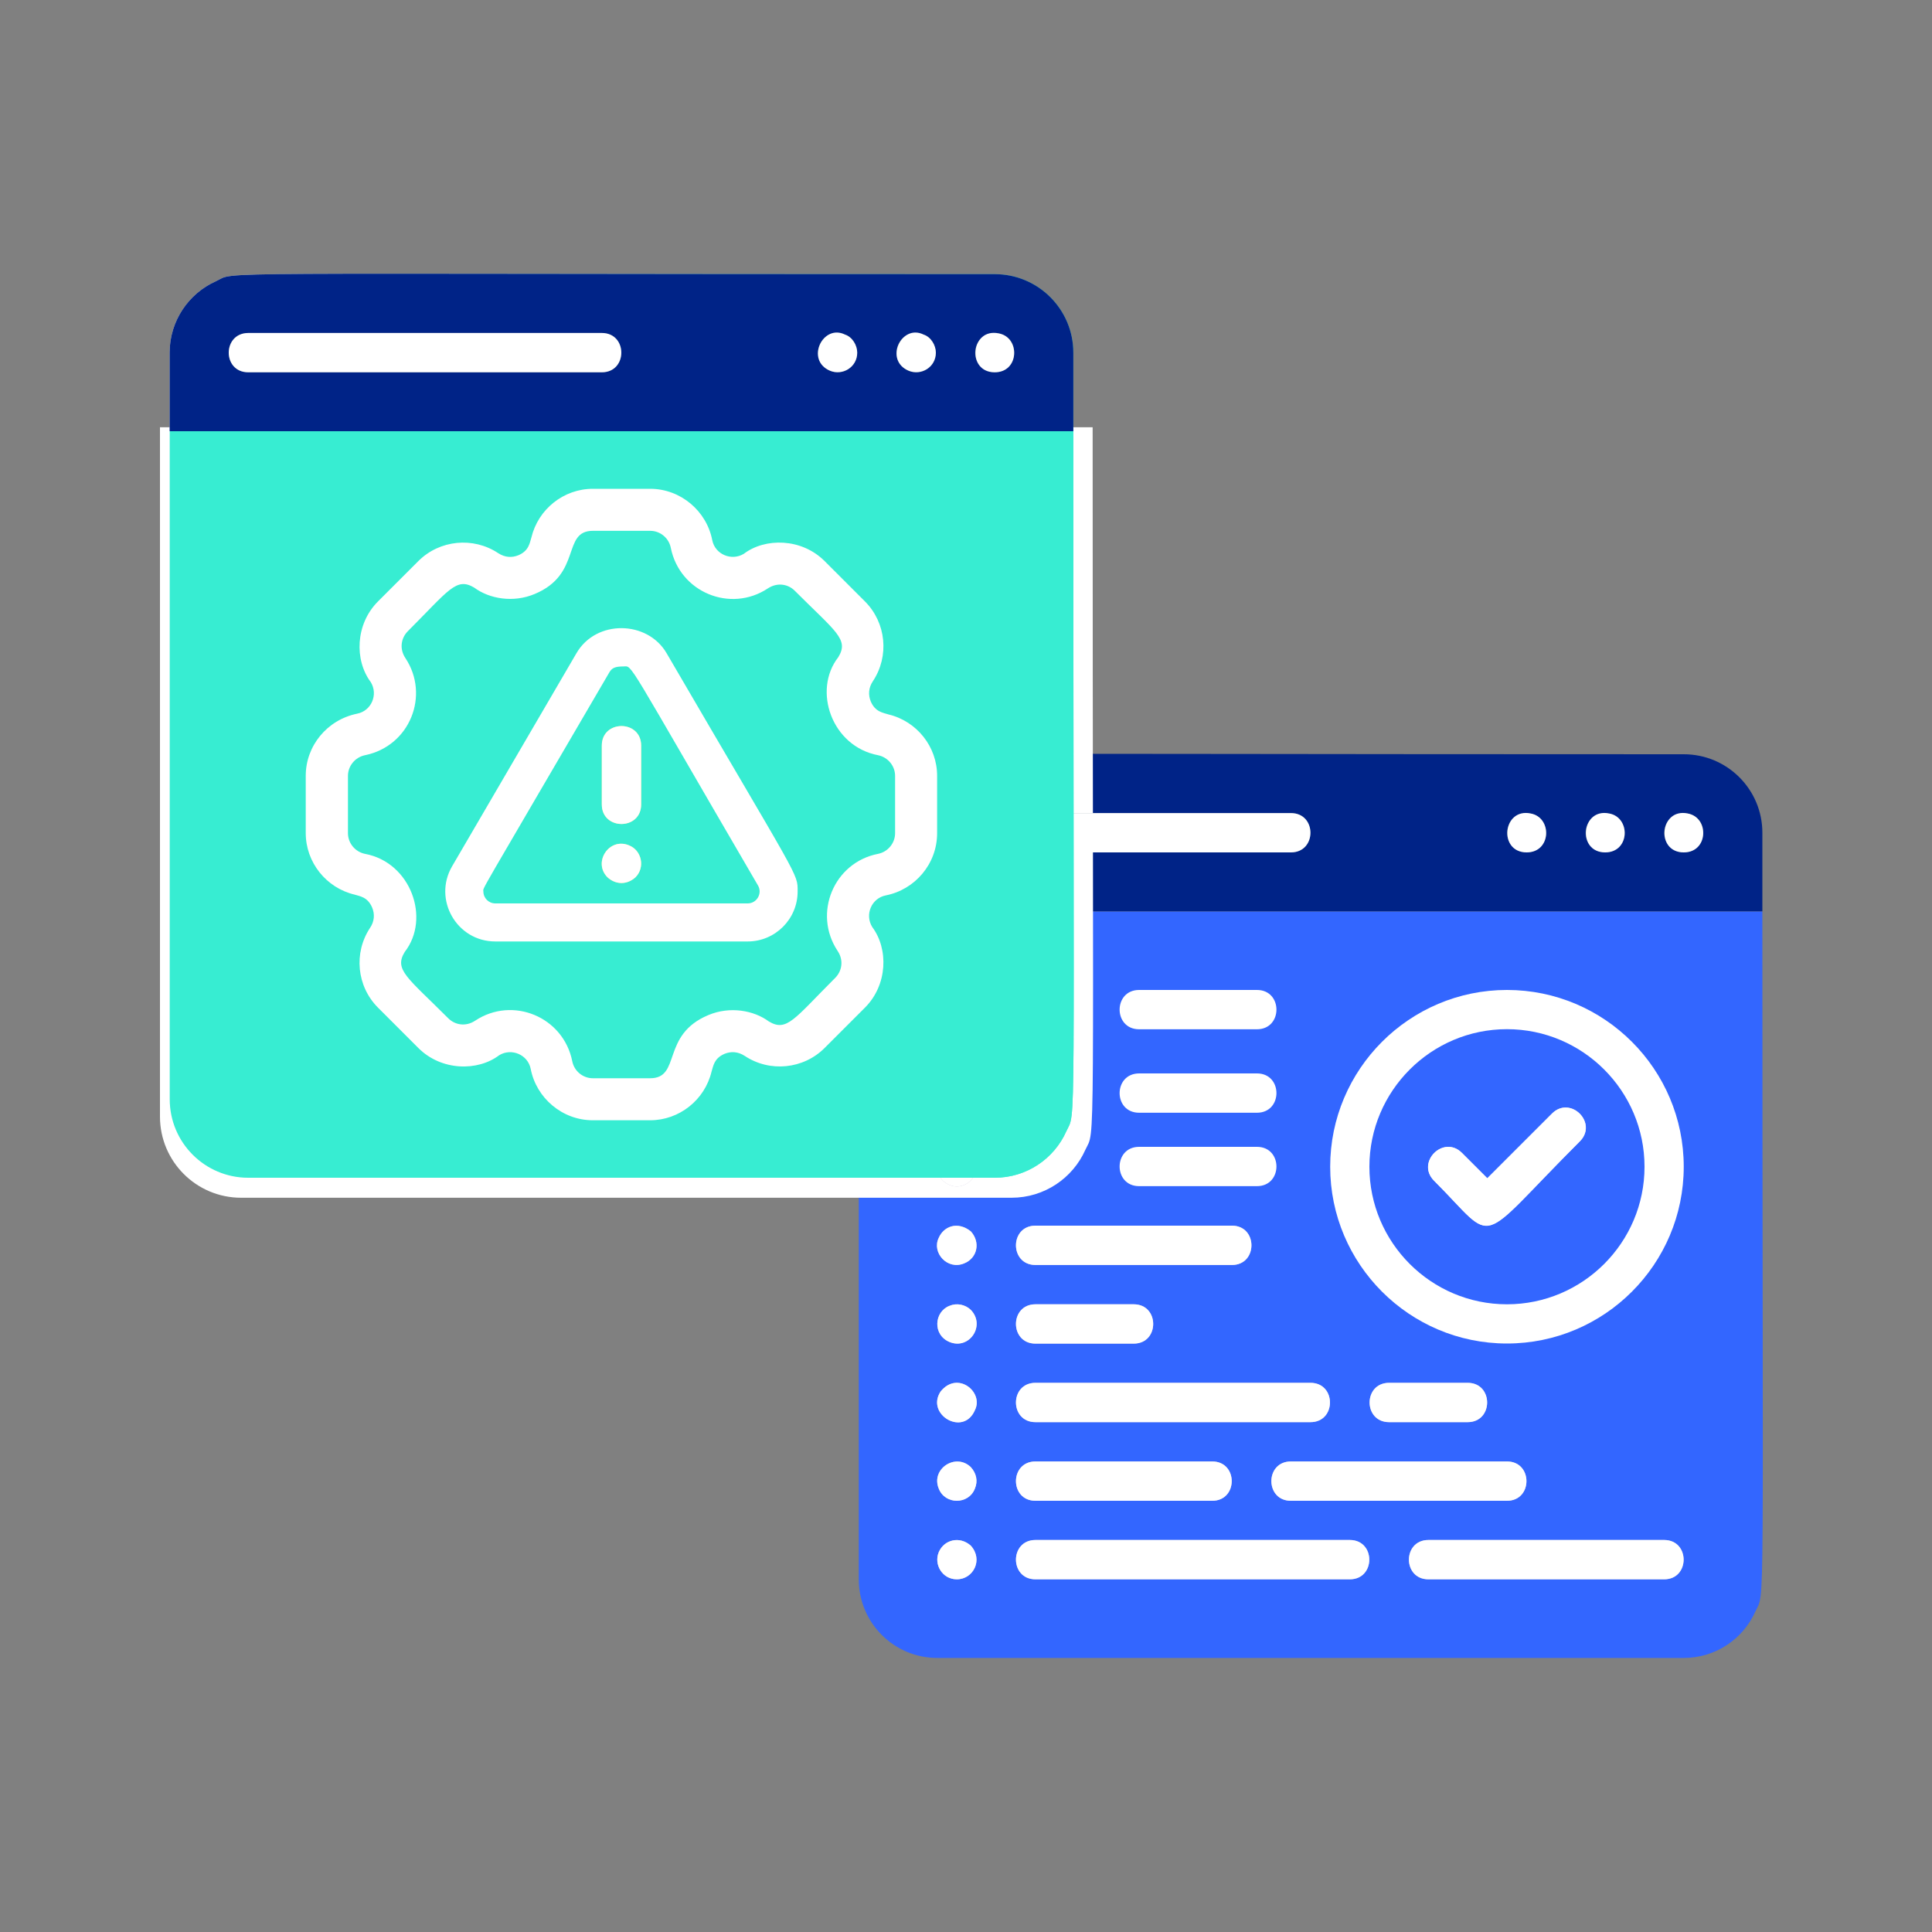 <?xml version="1.0" encoding="UTF-8"?> <!-- Generator: Adobe Illustrator 26.0.1, SVG Export Plug-In . SVG Version: 6.00 Build 0) --> <svg xmlns="http://www.w3.org/2000/svg" xmlns:xlink="http://www.w3.org/1999/xlink" version="1.1" id="Ebene_1" x="0px" y="0px" viewBox="0 0 200 200" style="enable-background:new 0 0 200 200;" xml:space="preserve"><rect x="0" y="0" width="200" height="200" fill="#808080" stroke="none"/> <style type="text/css"> .st0{fill:#6699FF;} .st1{fill:#FFFFFF;} .st2{fill:#2459F5;} .st3{fill:#61C7F5;} .st4{fill:#66CCFF;stroke:#FFFFFF;stroke-width:5.574;stroke-linecap:round;stroke-linejoin:round;stroke-miterlimit:10;} .st5{fill:#64C2C8;} .st6{fill:#FFFFFF;stroke:#FFFFFF;stroke-width:2;stroke-miterlimit:10;} .st7{fill:#66CCFF;} .st8{fill:#F2CAC1;} .st9{fill:#FDDDD7;} .st10{fill:#1D1D1B;} .st11{fill:none;} .st12{fill:none;stroke:#000000;stroke-width:5;stroke-miterlimit:10;} .st13{fill:#37EDD2;} .st14{fill:#3366FF;} .st15{fill:#002387;} .st16{fill:#425B72;} .st17{fill:#C6C3D8;} .st18{fill:#EDEBF2;} .st19{opacity:0.87;fill:url(#SVGID_1_);enable-background:new ;} .st20{opacity:0.87;fill:url(#SVGID_00000111888756389263108520000006342796002223649214_);enable-background:new ;} .st21{fill:#FFDE76;} .st22{fill:none;stroke:#221E20;stroke-width:5;stroke-miterlimit:10;} .st23{fill:#221E20;} .st24{fill:none;stroke:#221E20;stroke-width:3.923;stroke-miterlimit:10;} .st25{fill:#F8F9F9;} .st26{fill:none;stroke:#000000;stroke-width:3.626;stroke-linecap:round;stroke-linejoin:round;stroke-miterlimit:10;} .st27{fill:none;stroke:#2459F5;stroke-width:3.626;stroke-linecap:round;stroke-linejoin:round;stroke-miterlimit:10;} .st28{fill:#66CCFF;stroke:#6FABE6;stroke-width:0.549;stroke-miterlimit:10;} .st29{fill:#FFFFFF;stroke:#000000;stroke-width:4.802;stroke-linecap:round;stroke-linejoin:round;stroke-miterlimit:10;} .st30{fill:#2459F5;stroke:#2459F5;stroke-width:1.45;stroke-miterlimit:10;} .st31{fill:#DAD6E4;} .st32{fill:#ECEAF2;} .st33{fill:none;stroke:#66CCFF;stroke-width:6.575;stroke-linecap:round;stroke-miterlimit:10;} .st34{fill:none;stroke:#FFFFFF;stroke-width:6.575;stroke-linecap:round;stroke-linejoin:round;stroke-miterlimit:10;} .st35{fill:#37EDD2;stroke:#FFFFFF;stroke-width:4.802;stroke-linecap:round;stroke-linejoin:round;stroke-miterlimit:10;} .st36{fill:#6699FF;stroke:#A77E6B;stroke-miterlimit:10;} .st37{fill:#9FD7F0;} .st38{fill:#B3DFF6;} .st39{fill:none;stroke:#000000;stroke-width:6.044;stroke-linecap:round;stroke-linejoin:round;stroke-miterlimit:10;} .st40{fill:#2459F5;stroke:#000000;stroke-width:4.802;stroke-linecap:round;stroke-linejoin:round;stroke-miterlimit:10;} .st41{fill:#A77E6B;} .st42{fill:#66CCFF;stroke:#FFFFFF;stroke-width:4.802;stroke-linecap:round;stroke-linejoin:round;stroke-miterlimit:10;} .st43{fill:#DE8661;} .st44{fill:#FFFFFF;stroke:#000000;stroke-width:4.558;stroke-linecap:round;stroke-linejoin:round;stroke-miterlimit:10;} .st45{fill:#2459F5;stroke:#2459F5;stroke-width:2;stroke-miterlimit:10;} .st46{fill:none;stroke:#000000;stroke-width:5.574;stroke-linecap:round;stroke-linejoin:round;stroke-miterlimit:10;} .st47{fill:#99A1B1;stroke:#000000;stroke-miterlimit:10;} .st48{fill:#2459F5;stroke:#000000;stroke-miterlimit:10;} .st49{fill:#FFFFFF;stroke:#000000;stroke-miterlimit:10;} .st50{fill:none;stroke:#000000;stroke-width:4.783;stroke-linejoin:round;stroke-miterlimit:10;} .st51{fill:#FFFFFF;stroke:#000000;stroke-width:4.783;stroke-linejoin:round;stroke-miterlimit:10;} .st52{fill:#66CCFF;stroke:#6699FF;stroke-miterlimit:10;} .st53{fill:none;stroke:#000000;stroke-width:4.783;stroke-linecap:round;stroke-linejoin:round;stroke-miterlimit:10;} .st54{fill:#FFFFFF;stroke:#FFFFFF;stroke-linecap:round;stroke-linejoin:round;stroke-miterlimit:10;} .st55{fill:#2459F5;stroke:#FFFFFF;stroke-width:5.574;stroke-linecap:round;stroke-linejoin:round;stroke-miterlimit:10;} .st56{clip-path:url(#SVGID_00000152264447608666158200000006357305055151856553_);} .st57{fill:#969696;} .st58{fill:#7D7D7D;} .st59{opacity:0.49;fill:#FEFFD4;} .st60{fill:#605D8F;} .st61{fill:#FFD9D9;} .st62{opacity:0.3;} .st63{opacity:0.5;} .st64{fill:#B3B3B3;} .st65{fill:#66CCFF;stroke:#FFFFFF;stroke-width:1.756;stroke-miterlimit:10;} .st66{fill:#66CCFF;stroke:#FFFFFF;stroke-width:1.741;stroke-miterlimit:10;} .st67{fill:#376DF4;} .st68{stroke:#FFFFFF;stroke-width:1.894;stroke-miterlimit:10;} .st69{fill:#FFFFFF;stroke:#FFFFFF;stroke-width:4.37;stroke-miterlimit:10;} .st70{fill:none;stroke:#66CCFF;stroke-width:5.574;stroke-linecap:round;stroke-miterlimit:10;} .st71{fill:none;stroke:#FFFFFF;stroke-width:5.574;stroke-linecap:round;stroke-linejoin:round;stroke-miterlimit:10;} .st72{fill:none;stroke:#2459F5;stroke-width:4.465;stroke-linecap:round;stroke-linejoin:round;stroke-miterlimit:10;} .st73{fill:none;stroke:#000000;stroke-width:5.51;stroke-linejoin:round;stroke-miterlimit:10;} .st74{fill:#37EDD2;stroke:#FFFFFF;stroke-width:4.37;stroke-miterlimit:10;} .st75{fill-rule:evenodd;clip-rule:evenodd;fill:#FDDDD7;} .st76{stroke:#FFFFFF;stroke-width:0.785;stroke-miterlimit:10;} .st77{fill:none;stroke:#FFFFFF;stroke-width:4.297;stroke-linecap:round;stroke-linejoin:round;stroke-miterlimit:10;} .st78{fill:none;stroke:#000000;stroke-width:3;stroke-linecap:round;stroke-miterlimit:10;} .st79{fill:none;stroke:#000000;stroke-miterlimit:10;} .st80{fill:#37EDD2;stroke:#FFFFFF;stroke-width:7.006;stroke-miterlimit:10;} .st81{fill:none;stroke:#FFFFFF;stroke-width:7.272;stroke-miterlimit:10;} .st82{fill:none;stroke:#FFFFFF;stroke-width:6.941;stroke-linecap:round;stroke-linejoin:round;stroke-miterlimit:10;} .st83{fill:#37EDD2;stroke:#FFFFFF;stroke-width:5;stroke-miterlimit:10;} .st84{fill:#1A2A3A;} .st85{fill:#494949;} .st86{fill:#383838;} .st87{fill:#262626;} .st88{fill:#2E6AA5;} .st89{fill:url(#SVGID_00000068661654289674509980000001382009494493467018_);} .st90{fill:#D4A181;} .st91{fill:#CCCCCC;} .st92{fill:#354252;} .st93{fill:#415D6B;} .st94{fill:url(#SVGID_00000074425835355831390140000009931565850501063084_);} .st95{fill:url(#SVGID_00000006699291080558633550000011177059160158974390_);} .st96{fill:#A5A5A5;} .st97{fill:#EDEDED;} .st98{opacity:0.44;fill:#8E8E8E;enable-background:new ;} .st99{opacity:0.57;} .st100{opacity:0.4;} .st101{fill:url(#SVGID_00000041278168105665443810000009897774753844827816_);} .st102{fill:#8E8E8E;} .st103{fill:none;stroke:#000000;stroke-width:3.649;stroke-linecap:round;stroke-miterlimit:10;} .st104{fill:none;stroke:#000000;stroke-width:1.216;stroke-miterlimit:10;} .st105{fill-rule:evenodd;clip-rule:evenodd;fill:#1C476C;} .st106{fill-rule:evenodd;clip-rule:evenodd;fill:#61C7F5;} .st107{fill-rule:evenodd;clip-rule:evenodd;fill:#2459F5;} .st108{fill-rule:evenodd;clip-rule:evenodd;fill:#FFFFFF;} .st109{fill-rule:evenodd;clip-rule:evenodd;fill:#5A5A5A;} .st110{fill-rule:evenodd;clip-rule:evenodd;fill:#D4A181;} .st111{fill:#5F655C;} .st112{fill:#4A4C46;} .st113{fill-rule:evenodd;clip-rule:evenodd;fill:#1C425E;} .st114{fill-rule:evenodd;clip-rule:evenodd;fill:#204F80;} .st115{fill-rule:evenodd;clip-rule:evenodd;fill:#191847;} .st116{fill-rule:evenodd;clip-rule:evenodd;fill:#376DF4;} .st117{fill-rule:evenodd;clip-rule:evenodd;fill:#404040;} .st118{fill-rule:evenodd;clip-rule:evenodd;fill:#343433;} .st119{fill-rule:evenodd;clip-rule:evenodd;fill:#878D82;} .st120{fill-rule:evenodd;clip-rule:evenodd;fill:#737770;} .st121{fill:#66CCFF;stroke:#FFFFFF;stroke-width:1.801;stroke-miterlimit:10;} .st122{fill:#66CCFF;stroke:#FFFFFF;stroke-width:1.786;stroke-miterlimit:10;} .st123{fill:#9FC4FF;} .st124{fill:url(#);} .st125{fill:#0024A5;} .st126{fill:url(#SVGID_00000080197853669145082140000003813310324111350680_);stroke:#ABC5FF;stroke-width:1.026;stroke-miterlimit:10;} .st127{fill:url(#SVGID_00000022529045262914103120000011839395936019974276_);stroke:#ABC5FF;stroke-width:1.026;stroke-miterlimit:10;} .st128{fill:url(#SVGID_00000101797893159289932320000018250459459935829389_);stroke:#ABC5FF;stroke-width:1.026;stroke-miterlimit:10;} .st129{opacity:0.78;fill:#FFFFFF;enable-background:new ;} .st130{opacity:0.87;fill:url(#SVGID_00000018921510835947196490000016950970156101639331_);enable-background:new ;} .st131{opacity:0.69;fill:url(#SVGID_00000078739780469310527850000006640480842771077287_);enable-background:new ;} .st132{opacity:0.69;fill:url(#SVGID_00000141430859615525040950000012000836791909324457_);enable-background:new ;} .st133{opacity:0.87;fill:url(#SVGID_00000011006790061436965930000014822496672516273536_);enable-background:new ;} .st134{opacity:0.69;fill:url(#SVGID_00000056394829010919482560000009074935682264732859_);enable-background:new ;} .st135{fill:#0025DB;} .st136{opacity:0.72;fill:#FFFFFF;enable-background:new ;} .st137{opacity:0.87;fill:url(#SVGID_00000052078651072228881590000010260956913861744568_);enable-background:new ;} .st138{opacity:0.87;fill:url(#SVGID_00000075877167948147551990000016306964901491637403_);enable-background:new ;} .st139{fill:#EFEFF4;} .st140{fill-rule:evenodd;clip-rule:evenodd;fill:#FFDDBA;} .st141{fill-rule:evenodd;clip-rule:evenodd;fill:#1F28CF;} .st142{fill-rule:evenodd;clip-rule:evenodd;fill:#2B44FF;} .st143{fill-rule:evenodd;clip-rule:evenodd;fill:#E4E4E4;} .st144{fill-rule:evenodd;clip-rule:evenodd;fill:#37EDD2;} .st145{fill-rule:evenodd;clip-rule:evenodd;fill:#2026A2;} .st146{fill-rule:evenodd;clip-rule:evenodd;fill:#F2F2F2;} .st147{fill:#37EDD2;stroke:#FFFFFF;stroke-width:2.39;stroke-miterlimit:10;} .st148{fill:none;stroke:#FFFFFF;stroke-width:2.35;stroke-linecap:round;stroke-linejoin:round;stroke-miterlimit:10;} .st149{fill:#37EDD2;stroke:#FFFFFF;stroke-width:2.901;stroke-miterlimit:10;} .st150{fill:#FFFFFF;stroke:#FFFFFF;stroke-width:1.327;stroke-miterlimit:10;} .st151{fill:none;stroke:#FFFFFF;stroke-width:1.71;stroke-linecap:round;stroke-linejoin:round;stroke-miterlimit:10;} .st152{fill:none;stroke:#FFFFFF;stroke-width:3.956;stroke-linecap:round;stroke-linejoin:round;stroke-miterlimit:10;} .st153{fill:none;stroke:#66CCFF;stroke-width:4.646;stroke-linecap:round;stroke-miterlimit:10;} .st154{fill:none;stroke:#FFFFFF;stroke-width:4.646;stroke-linecap:round;stroke-linejoin:round;stroke-miterlimit:10;} .st155{fill:none;stroke:#2459F5;stroke-width:3.721;stroke-linecap:round;stroke-linejoin:round;stroke-miterlimit:10;} .st156{opacity:0.87;fill:url(#SVGID_00000039119095715411213680000015528103539518120089_);enable-background:new ;} .st157{opacity:0.87;fill:url(#SVGID_00000047754212922067274950000014692976647337943437_);enable-background:new ;} .st158{fill:#FFFFFF;stroke:#FFFFFF;stroke-miterlimit:10;} .st159{fill:#BE917C;} .st160{fill:#ECB895;} .st161{fill:#FBDCC6;} .st162{fill:none;stroke:#221E20;stroke-width:5.329;stroke-linecap:round;stroke-linejoin:round;stroke-miterlimit:10;} .st163{fill:#37EDD2;stroke:#FFFFFF;stroke-width:1.287;stroke-miterlimit:10;} .st164{fill:#66CCFF;stroke:#FFFFFF;stroke-width:3.702;stroke-linecap:round;stroke-linejoin:round;stroke-miterlimit:10;} .st165{fill:#66CCFF;stroke:#FFFFFF;stroke-width:5;stroke-linecap:round;stroke-linejoin:round;stroke-miterlimit:10;} .st166{fill:#66CCFF;stroke:#FFFFFF;stroke-width:0.844;stroke-miterlimit:10;} .st167{fill:#66CCFF;stroke:#FFFFFF;stroke-width:0.838;stroke-miterlimit:10;} .st168{fill-rule:evenodd;clip-rule:evenodd;} .st169{fill-rule:evenodd;clip-rule:evenodd;fill:#DDE3E9;} .st170{fill:#FFDDBA;} .st171{fill:#C4C6D0;} .st172{fill:#0F3787;} .st173{fill:#75D1F9;} .st174{fill:#1743AF;} .st175{fill:#31C9AF;} .st176{fill-rule:evenodd;clip-rule:evenodd;fill:#AFB9C5;} .st177{fill-rule:evenodd;clip-rule:evenodd;fill:#C5CFD6;} .st178{fill-rule:evenodd;clip-rule:evenodd;fill-opacity:0.1;} .st179{fill:url(#SVGID_00000121999089580819496220000012977146257176896422_);stroke:#ABC5FF;stroke-width:0.41;stroke-miterlimit:10;} .st180{fill:url(#SVGID_00000160187184580769064570000007283355474848181939_);stroke:#ABC5FF;stroke-width:0.41;stroke-miterlimit:10;} .st181{fill:url(#SVGID_00000145769800878984288940000015612472742729346720_);stroke:#ABC5FF;stroke-width:0.41;stroke-miterlimit:10;} .st182{opacity:0.87;fill:url(#SVGID_00000090295621453965713340000017471515806526450081_);enable-background:new ;} .st183{opacity:0.69;fill:url(#SVGID_00000165945087742114603830000003985003704143632008_);enable-background:new ;} .st184{opacity:0.69;fill:url(#SVGID_00000072245844949600841100000017495881001498477704_);enable-background:new ;} .st185{opacity:0.87;fill:url(#SVGID_00000045580996786124254820000003459128627028088973_);enable-background:new ;} .st186{opacity:0.69;fill:url(#SVGID_00000049944169812136676410000016225683061966593431_);enable-background:new ;} .st187{opacity:0.87;fill:url(#SVGID_00000134938631844664883630000008849352537936217518_);enable-background:new ;} .st188{opacity:0.87;fill:url(#SVGID_00000042010685215955570400000001190189518123602608_);enable-background:new ;} .st189{fill:#37EDD2;stroke:#FFFFFF;stroke-width:0.954;stroke-miterlimit:10;} .st190{fill:none;stroke:#FFFFFF;stroke-width:0.938;stroke-linecap:round;stroke-linejoin:round;stroke-miterlimit:10;} .st191{fill:#37EDD2;stroke:#FFFFFF;stroke-width:1.158;stroke-miterlimit:10;} .st192{fill:#FFFFFF;stroke:#FFFFFF;stroke-width:0.53;stroke-miterlimit:10;} .st193{fill:none;stroke:#FFFFFF;stroke-width:0.683;stroke-linecap:round;stroke-linejoin:round;stroke-miterlimit:10;} .st194{fill:none;stroke:#FFFFFF;stroke-width:1.58;stroke-linecap:round;stroke-linejoin:round;stroke-miterlimit:10;} .st195{fill:#CBCFD1;} .st196{fill:#FFF7F3;} .st197{fill:#B7B7B7;} .st198{fill:#6E6E6E;} .st199{fill:url(#SVGID_00000176024409537181289110000017255818226645796480_);} .st200{fill:url(#SVGID_00000160895027968589632290000004777246058156450491_);} .st201{fill:#E8CA88;} .st202{fill:#F4DFA3;} .st203{fill-rule:evenodd;clip-rule:evenodd;fill:#B28B67;} .st204{fill-rule:evenodd;clip-rule:evenodd;fill:#3E3A39;} .st205{fill-rule:evenodd;clip-rule:evenodd;fill:#766E6C;} .st206{fill-rule:evenodd;clip-rule:evenodd;fill:#FF9B21;} .st207{fill-rule:evenodd;clip-rule:evenodd;fill:#2D374D;} .st208{fill-rule:evenodd;clip-rule:evenodd;fill:#161C26;} .st209{fill-rule:evenodd;clip-rule:evenodd;fill:#0A0C12;} .st210{fill-rule:evenodd;clip-rule:evenodd;fill:#B8C2D6;} .st211{fill:url(#SVGID_00000031898233952460068870000002018847765572128173_);stroke:#ABC5FF;stroke-width:0.583;stroke-miterlimit:10;} .st212{fill:url(#SVGID_00000047746192319468506780000007012429150520940733_);stroke:#ABC5FF;stroke-width:0.583;stroke-miterlimit:10;} .st213{fill:url(#SVGID_00000080167136847246242510000008765632831642508699_);stroke:#ABC5FF;stroke-width:0.583;stroke-miterlimit:10;} .st214{opacity:0.87;fill:url(#SVGID_00000017515082429164371210000005235605875380422841_);enable-background:new ;} .st215{opacity:0.69;fill:url(#SVGID_00000134942634370424011980000006898826069445112227_);enable-background:new ;} .st216{opacity:0.69;fill:url(#SVGID_00000101066001698214796640000000586468799626358971_);enable-background:new ;} .st217{opacity:0.87;fill:url(#SVGID_00000114065228516302567960000005655206265004256690_);enable-background:new ;} .st218{opacity:0.69;fill:url(#SVGID_00000140694529781383573780000010181501979348048030_);enable-background:new ;} .st219{opacity:0.87;fill:url(#SVGID_00000060010359514465925110000015507500598328355733_);enable-background:new ;} .st220{opacity:0.87;fill:url(#SVGID_00000103986162623050056970000005008013118347129759_);enable-background:new ;} .st221{fill:#37EDD2;stroke:#FFFFFF;stroke-width:1.357;stroke-miterlimit:10;} .st222{fill:none;stroke:#FFFFFF;stroke-width:1.334;stroke-linecap:round;stroke-linejoin:round;stroke-miterlimit:10;} .st223{fill:#37EDD2;stroke:#FFFFFF;stroke-width:1.647;stroke-miterlimit:10;} .st224{fill:#FFFFFF;stroke:#FFFFFF;stroke-width:0.754;stroke-miterlimit:10;} .st225{fill:none;stroke:#FFFFFF;stroke-width:0.971;stroke-linecap:round;stroke-linejoin:round;stroke-miterlimit:10;} .st226{fill:none;stroke:#FFFFFF;stroke-width:2.246;stroke-linecap:round;stroke-linejoin:round;stroke-miterlimit:10;} </style> <g> <g> <g> <g> <path class="st14" d="M182.44,94.35c0,75.47,0.31,70.21-0.73,72.48c-1.26,2.83-4.11,4.8-7.4,4.8H97.03 c-4.49,0-8.13-3.64-8.13-8.13V94.35H182.44z"></path> <path class="st15" d="M182.44,86.21v8.13H88.89v-8.13c0-3.29,1.97-6.14,4.8-7.4c2.27-1.05-3.88-0.73,80.61-0.73 C178.8,78.08,182.44,81.72,182.44,86.21z"></path> <path class="st1" d="M113.11,44.23c0,77.89,0.32,72.46-0.76,74.81c-1.3,2.92-4.24,4.95-7.64,4.95H24.96 c-4.64,0-8.4-3.76-8.4-8.4V44.23H113.11z"></path> <g> <g> <g> <path class="st16" d="M174.3,88.24c-1.12,0-2.03-0.94-2.03-2.03c0-1.59,1.71-2.41,2.81-1.87 C177.01,84.99,176.64,88.24,174.3,88.24z"></path> </g> <g> <path class="st16" d="M166.17,88.24c-1.63,0-2.59-1.82-1.69-3.17c0.6-0.99,2.22-1.19,3.13-0.3 C168.89,86.12,167.95,88.24,166.17,88.24z"></path> </g> <g> <path class="st16" d="M158.04,88.24c-1.45,0-2.42-1.48-1.87-2.81c0.65-1.69,3.11-1.64,3.74,0 C160.47,86.81,159.44,88.24,158.04,88.24z"></path> </g> </g> </g> <g> <path class="st16" d="M133.63,88.24H97.03c-2.69,0-2.69-4.07,0-4.07h36.61C136.32,84.18,136.32,88.24,133.63,88.24z"></path> </g> </g> </g> <path class="st14" d="M172.27,120.78c0,8.89-7.22,16.27-16.27,16.27c-15.98,0-22.28-20.67-9.27-29.61 C157.23,100.03,172.27,107.46,172.27,120.78z"></path> <g> <path class="st17" d="M139.73,159.42h-32.54c-2.69,0-2.69,4.07,0,4.07h32.54C142.42,163.49,142.42,159.42,139.73,159.42z"></path> <path class="st17" d="M107.19,155.36h18.3c2.69,0,2.69-4.07,0-4.07h-18.3C104.5,151.29,104.5,155.36,107.19,155.36z"></path> <path class="st17" d="M107.19,139.09h10.17c2.69,0,2.69-4.07,0-4.07h-10.17C104.5,135.02,104.5,139.09,107.19,139.09z"></path> <path class="st17" d="M107.19,147.22h28.47c2.69,0,2.69-4.07,0-4.07h-28.47C104.5,143.15,104.5,147.22,107.19,147.22z"></path> <path class="st17" d="M100.5,160.01c-1.14-1.03-2.77-0.63-3.32,0.67c-0.53,1.28,0.37,2.81,1.87,2.81 C100.76,163.49,101.81,161.46,100.5,160.01z"></path> <path class="st17" d="M100.5,151.88c-1.57-1.52-4.16,0.18-3.32,2.22c0.65,1.68,3.09,1.68,3.74,0 C101.26,153.3,101.06,152.5,100.5,151.88z"></path> <path class="st17" d="M97.37,144.05c-1.57,2.38,2.38,4.72,3.56,1.91C101.85,144.11,99.13,141.86,97.37,144.05z"></path> <path class="st17" d="M98.29,135.18c-1.59,0.61-1.77,3,0,3.74c2.05,0.85,3.76-1.69,2.22-3.31 C99.93,135.04,99.04,134.86,98.29,135.18z"></path> <path class="st17" d="M107.19,130.95h20.34c2.69,0,2.69-4.07,0-4.07h-20.34C104.5,126.88,104.5,130.95,107.19,130.95z"></path> <path class="st17" d="M100.5,127.47c-1.39-1.1-2.82-0.5-3.32,0.67c-0.75,1.52,0.88,3.38,2.64,2.64 C101.18,130.23,101.52,128.6,100.5,127.47z"></path> <path class="st17" d="M100.5,119.34c-1.89-1.89-4.78,0.99-2.89,2.89C99.62,124.03,102.31,121.34,100.5,119.34z"></path> <path class="st17" d="M100.5,111.2c-2.02-1.61-4.06,0.43-3.32,2.22c0.55,1.31,2.16,1.71,3.32,0.67 C101.31,113.19,101.26,112.05,100.5,111.2z"></path> <path class="st17" d="M100.5,103.07c-1.44-1.29-3.48-0.3-3.48,1.44c0,1.84,2.21,2.71,3.48,1.44 C101.31,105.05,101.26,103.91,100.5,103.07z"></path> <path class="st17" d="M172.27,159.42h-24.4c-2.69,0-2.69,4.07,0,4.07h24.4C174.96,163.49,174.96,159.42,172.27,159.42z"></path> <path class="st17" d="M133.63,155.36H156c2.69,0,2.69-4.07,0-4.07h-22.37C130.94,151.29,130.94,155.36,133.63,155.36z"></path> <path class="st17" d="M143.8,147.22h8.13c2.69,0,2.69-4.07,0-4.07h-8.13C141.11,143.15,141.11,147.22,143.8,147.22z"></path> </g> <g> <g> <path class="st18" d="M148.46,122.22c-1.9-1.9,0.97-4.78,2.88-2.88l2.63,2.63l6.7-6.7c1.9-1.9,4.78,0.97,2.88,2.88 C152.47,129.22,155.06,128.82,148.46,122.22z"></path> </g> </g> </g> <g> <path class="st1" d="M174.3,88.24c2.58,0,2.65-3.63,0.41-4.03C171.82,83.61,171.35,88.24,174.3,88.24z"></path> <path class="st1" d="M166.17,88.24c2.58,0,2.65-3.63,0.41-4.03C163.68,83.61,163.22,88.24,166.17,88.24z"></path> <path class="st1" d="M158.04,88.24c2.58,0,2.65-3.63,0.41-4.03C155.55,83.61,155.08,88.24,158.04,88.24z"></path> <path class="st1" d="M97.03,88.24h36.61c2.69,0,2.69-4.07,0-4.07H97.03C94.34,84.18,94.33,88.24,97.03,88.24z"></path> <path class="st1" d="M160.66,115.28l-6.7,6.7l-2.63-2.63c-1.9-1.9-4.78,0.97-2.88,2.88c6.68,6.68,4.1,6.91,15.08-4.07 C165.44,116.25,162.57,113.38,160.66,115.28z"></path> <path class="st1" d="M156,102.48c-10.09,0-18.3,8.21-18.3,18.3s8.21,18.3,18.3,18.3s18.3-8.21,18.3-18.3S166.09,102.48,156,102.48 z M156,135.02c-7.85,0-14.24-6.39-14.24-14.24s6.39-14.24,14.24-14.24s14.24,6.39,14.24,14.24S163.85,135.02,156,135.02z"></path> <path class="st1" d="M139.73,159.42h-32.54c-2.69,0-2.69,4.07,0,4.07h32.54C142.42,163.49,142.42,159.42,139.73,159.42z"></path> <path class="st1" d="M107.19,155.36h18.3c2.69,0,2.69-4.07,0-4.07h-18.3C104.5,151.29,104.5,155.36,107.19,155.36z"></path> <path class="st1" d="M107.19,139.09h10.17c2.69,0,2.69-4.07,0-4.07h-10.17C104.5,135.02,104.5,139.09,107.19,139.09z"></path> <path class="st1" d="M107.19,147.22h28.47c2.69,0,2.69-4.07,0-4.07h-28.47C104.5,143.15,104.5,147.22,107.19,147.22z"></path> <path class="st1" d="M100.5,160.01c-1.14-1.03-2.77-0.63-3.32,0.67c-0.53,1.28,0.37,2.81,1.87,2.81 C100.76,163.49,101.81,161.46,100.5,160.01z"></path> <path class="st1" d="M100.5,151.88c-1.57-1.52-4.16,0.18-3.32,2.22c0.65,1.68,3.09,1.68,3.74,0 C101.26,153.3,101.06,152.5,100.5,151.88z"></path> <path class="st1" d="M97.37,144.05c-1.57,2.38,2.38,4.72,3.56,1.91C101.85,144.11,99.13,141.86,97.37,144.05z"></path> <path class="st1" d="M98.29,135.18c-1.59,0.61-1.77,3,0,3.74c2.05,0.85,3.76-1.69,2.22-3.31 C99.93,135.04,99.04,134.86,98.29,135.18z"></path> <path class="st1" d="M107.19,130.95h20.34c2.69,0,2.69-4.07,0-4.07h-20.34C104.5,126.88,104.5,130.95,107.19,130.95z"></path> <path class="st1" d="M100.5,127.47c-1.39-1.1-2.82-0.5-3.32,0.67c-0.75,1.52,0.88,3.38,2.64,2.64 C101.18,130.23,101.52,128.6,100.5,127.47z"></path> <path class="st1" d="M100.5,119.34c-1.89-1.89-4.78,0.99-2.89,2.89C99.62,124.03,102.31,121.34,100.5,119.34z"></path> <path class="st1" d="M100.5,111.2c-2.02-1.61-4.06,0.43-3.32,2.22c0.55,1.31,2.16,1.71,3.32,0.67 C101.31,113.19,101.26,112.05,100.5,111.2z"></path> <path class="st1" d="M117.92,106.55h12.2c2.69,0,2.69-4.07,0-4.07h-12.2C115.23,102.48,115.23,106.55,117.92,106.55z"></path> <path class="st1" d="M117.92,115.19h12.2c2.69,0,2.69-4.07,0-4.07h-12.2C115.23,111.13,115.23,115.19,117.92,115.19z"></path> <path class="st1" d="M117.92,122.79h12.2c2.69,0,2.69-4.07,0-4.07h-12.2C115.23,118.72,115.23,122.79,117.92,122.79z"></path> <path class="st1" d="M100.5,103.07c-1.44-1.29-3.48-0.3-3.48,1.44c0,1.84,2.21,2.71,3.48,1.44 C101.31,105.05,101.26,103.91,100.5,103.07z"></path> <path class="st1" d="M172.27,159.42h-24.4c-2.69,0-2.69,4.07,0,4.07h24.4C174.96,163.49,174.96,159.42,172.27,159.42z"></path> <path class="st1" d="M133.63,155.36H156c2.69,0,2.69-4.07,0-4.07h-22.37C130.94,151.29,130.94,155.36,133.63,155.36z"></path> <path class="st1" d="M151.93,147.22c2.69,0,2.69-4.07,0-4.07h-8.13c-2.69,0-2.69,4.07,0,4.07H151.93z"></path> </g> </g> <g> <g> <g> <g> <linearGradient id="SVGID_1_" gradientUnits="userSpaceOnUse" x1="17.561" y1="83.284" x2="111.153" y2="83.284"> <stop offset="4.469546e-03" style="stop-color:#FFFFFF"></stop> <stop offset="1" style="stop-color:#37EDD2"></stop> </linearGradient> <path class="st19" d="M111.11,44.64c0,75.47,0.31,70.21-0.73,72.48c-1.26,2.83-4.11,4.8-7.4,4.8H25.7 c-4.49,0-8.13-3.64-8.13-8.13V44.64H111.11z"></path> <path class="st13" d="M111.11,44.64c0,75.47,0.31,70.21-0.73,72.48c-1.26,2.83-4.11,4.8-7.4,4.8H25.7 c-4.49,0-8.13-3.64-8.13-8.13V44.64H111.11z"></path> <linearGradient id="SVGID_00000082364328864204315080000000766157870603790000_" gradientUnits="userSpaceOnUse" x1="17.561" y1="36.488" x2="111.109" y2="36.488"> <stop offset="4.469546e-03" style="stop-color:#FFFFFF"></stop> <stop offset="1" style="stop-color:#37EDD2"></stop> </linearGradient> <path style="opacity:0.87;fill:url(#SVGID_00000082364328864204315080000000766157870603790000_);enable-background:new ;" d=" M111.11,36.51v8.13H17.56v-8.13c0-3.29,1.97-6.14,4.8-7.4c2.27-1.05-3.88-0.73,80.61-0.73 C107.47,28.38,111.11,32.02,111.11,36.51z"></path> <path class="st15" d="M111.11,36.51v8.13H17.56v-8.13c0-3.29,1.97-6.14,4.8-7.4c2.27-1.05-3.88-0.73,80.61-0.73 C107.47,28.38,111.11,32.02,111.11,36.51z"></path> <g> <g> <g> <path class="st16" d="M102.97,38.54c-1.12,0-2.03-0.94-2.03-2.03c0-1.59,1.71-2.41,2.81-1.87 C105.68,35.29,105.31,38.54,102.97,38.54z"></path> </g> <g> <path class="st16" d="M94.84,38.54c-1.63,0-2.59-1.82-1.69-3.17c0.6-0.99,2.22-1.19,3.13-0.3 C97.56,36.42,96.62,38.54,94.84,38.54z"></path> </g> <g> <path class="st16" d="M86.71,38.54c-1.45,0-2.42-1.48-1.87-2.81c0.65-1.69,3.11-1.64,3.74,0 C89.14,37.1,88.11,38.54,86.71,38.54z"></path> </g> </g> </g> <g> <path class="st16" d="M62.3,38.54H25.7c-2.69,0-2.69-4.07,0-4.07H62.3C64.99,34.48,64.99,38.54,62.3,38.54z"></path> </g> </g> </g> <path class="st13" d="M94.84,86.25c0,3.4-3.2,4.17-3.56,4.29c-3.03,0.59-4.47,4.09-2.77,6.69c0.21,0.21,0.51,0.93,0.61,1.4 c0.84,3.15-1.76,4.77-5.31,8.32c-1.48,1.46-3.76,1.69-5.51,0.53c-1.26-1.25-5.29-1.51-6.73,2.81c-0.43,2.03-2.22,3.5-4.27,3.5 c-6.24,0-8.77,0.82-10.23-3.56c-0.69-3.57-5.13-4.32-6.71-2.75c-1.75,1.16-4.03,0.94-5.51-0.53l-4.19-4.19 c-1.46-1.48-1.69-3.78-0.53-5.51c1.55-1.55,0.86-6.01-2.75-6.71c-3.2-1.07-3.56-3.19-3.56-4.29c0-6.24-0.82-8.77,3.56-10.23 c3.58-0.7,4.31-5.14,2.75-6.71c-1.16-1.75-0.94-4.03,0.53-5.51l4.19-4.19c1.57-1.54,3.89-1.61,5.51-0.53 c1.55,1.55,6.01,0.86,6.71-2.75c1.07-3.2,3.19-3.56,4.29-3.56c6.19,0,8.76-0.84,10.23,3.56c0.59,3.03,4.09,4.47,6.69,2.77 c0.68-0.68,3.5-1.5,5.53,0.51l4.19,4.19c1.46,1.48,1.69,3.76,0.53,5.51c-1.55,1.55-0.86,6.01,2.75,6.71 C95.69,77.49,94.84,80.25,94.84,86.25z"></path> <path class="st13" d="M80.6,92.29c0,1.77-1.42,3.19-3.19,3.19H51.26c-2.54,0-3.97-2.76-2.77-4.82 c14.2-24.34,13.02-23.65,16.05-23.65c1.14,0,2.18,0.61,2.77,1.59C81.04,92.14,80.6,91.02,80.6,92.29z"></path> <g> <g> <path class="st21" d="M65.11,87.51c-2.05-0.86-3.77,1.76-2.22,3.31c0.86,0.78,2.01,0.79,2.89,0 C66.81,89.8,66.43,88.02,65.11,87.51z"></path> <path class="st21" d="M62.3,77.18v6.1c0,2.69,4.07,2.69,4.07,0v-6.1C66.37,74.49,62.3,74.49,62.3,77.18z"></path> </g> </g> </g> <g> <path class="st1" d="M102.97,38.54c2.58,0,2.65-3.63,0.41-4.03C100.49,33.91,100.02,38.54,102.97,38.54z"></path> <path class="st1" d="M94.07,38.38c1.28,0.53,2.81-0.36,2.81-1.87c0-0.76-0.51-1.63-1.26-1.87C93.32,33.48,91.48,37.3,94.07,38.38z "></path> <path class="st1" d="M85.93,38.38c1.28,0.53,2.81-0.36,2.81-1.87c0-0.76-0.51-1.63-1.26-1.87C85.18,33.48,83.34,37.3,85.93,38.38z "></path> <path class="st1" d="M25.7,38.54H62.3c2.69,0,2.69-4.07,0-4.07H25.7C23.01,34.48,23,38.54,25.7,38.54z"></path> <path class="st1" d="M91.98,73.96c-0.54-0.18-1.37-0.24-1.84-1.35c-0.27-0.66-0.24-1.41,0.22-2.09c1.72-2.59,1.38-6.06-0.82-8.26 l-4.18-4.18c-2.39-2.39-6.17-2.42-8.36-0.75c-1.27,0.77-2.98,0.07-3.27-1.42c-0.58-3-3.26-5.31-6.43-5.31h-5.93 c-3.02,0-5.66,2.11-6.36,5.04c-0.18,0.55-0.24,1.37-1.35,1.84c-0.67,0.27-1.38,0.24-2.09-0.22c-2.59-1.72-6.07-1.37-8.26,0.82 l-4.18,4.18c-2.35,2.35-2.45,6.08-0.75,8.35c0.79,1.29,0.07,2.98-1.41,3.27c-3.13,0.64-5.32,3.35-5.32,6.43v5.93 c0,3.03,2.12,5.68,5.06,6.37c0.52,0.17,1.35,0.23,1.82,1.35c0.27,0.66,0.24,1.41-0.22,2.09c-1.72,2.59-1.38,6.06,0.82,8.26 l4.18,4.18c2.39,2.39,6.16,2.42,8.36,0.75c1.27-0.78,2.98-0.07,3.27,1.42c0.58,3,3.26,5.31,6.43,5.31h5.93 c3.02,0,5.66-2.11,6.36-5.04c0.18-0.55,0.24-1.37,1.35-1.84c0.67-0.27,1.38-0.24,2.09,0.22c2.59,1.72,6.07,1.37,8.26-0.82 l4.18-4.18c2.35-2.35,2.45-6.08,0.75-8.35c-0.79-1.29-0.07-2.98,1.41-3.27c3.03-0.6,5.31-3.27,5.31-6.43v-5.93 C97.02,77.3,94.91,74.66,91.98,73.96z M92.66,86.25c0,1.03-0.74,1.93-1.76,2.14c-4.57,0.88-6.78,6.15-4.19,10.05 c0.65,0.97,0.45,2.09-0.25,2.79c-4.25,4.25-5.01,5.62-6.87,4.51c-1.55-1.15-4.03-1.6-6.26-0.66c-4.94,2.06-2.78,6.54-6.03,6.54 h-5.93c-1.03,0-1.93-0.74-2.13-1.76c-0.92-4.61-6.18-6.77-10.05-4.2c-0.96,0.64-2.08,0.46-2.79-0.25 c-4.25-4.25-5.63-5.02-4.5-6.87c2.69-3.45,0.64-9.27-4.12-10.15c-1.02-0.21-1.76-1.11-1.76-2.14v-5.93c0-1.03,0.74-1.93,1.76-2.14 c4.67-0.95,6.73-6.22,4.19-10.05c-0.65-0.97-0.45-2.09,0.25-2.79c4.25-4.25,5.01-5.62,6.87-4.51c1.58,1.17,4.05,1.59,6.26,0.66 c4.94-2.06,2.78-6.54,6.03-6.54h5.93c1.03,0,1.93,0.74,2.13,1.76c0.92,4.6,6.17,6.77,10.05,4.2c0.97-0.64,2.09-0.46,2.79,0.25 c4.25,4.25,5.63,5.02,4.5,6.87c-2.67,3.41-0.71,9.23,4.12,10.15c1.02,0.21,1.76,1.11,1.76,2.14V86.25z"></path> <path class="st1" d="M65.11,87.51c-2.05-0.86-3.77,1.76-2.22,3.31c0.86,0.78,2.01,0.79,2.89,0C66.81,89.8,66.43,88.02,65.11,87.51 z"></path> <path class="st1" d="M62.3,77.18v6.1c0,2.69,4.07,2.69,4.07,0v-6.1C66.37,74.49,62.3,74.49,62.3,77.18z"></path> <path class="st1" d="M69,67.61c-1.98-3.39-7.28-3.5-9.32,0L46.8,89.68c-2,3.44,0.48,7.78,4.47,7.78H77.4 c2.85,0,5.17-2.32,5.17-5.17C82.57,90.35,82.85,91.37,69,67.61z M77.4,93.52H51.27c-0.68,0-1.23-0.55-1.23-1.23 c0-0.5-0.96,1.31,13.04-22.69c0.26-0.44,0.57-0.61,1.45-0.61c1.01,0-0.01-1.23,13.94,22.68C78.94,92.47,78.36,93.52,77.4,93.52z"></path> </g> </g> </svg> 